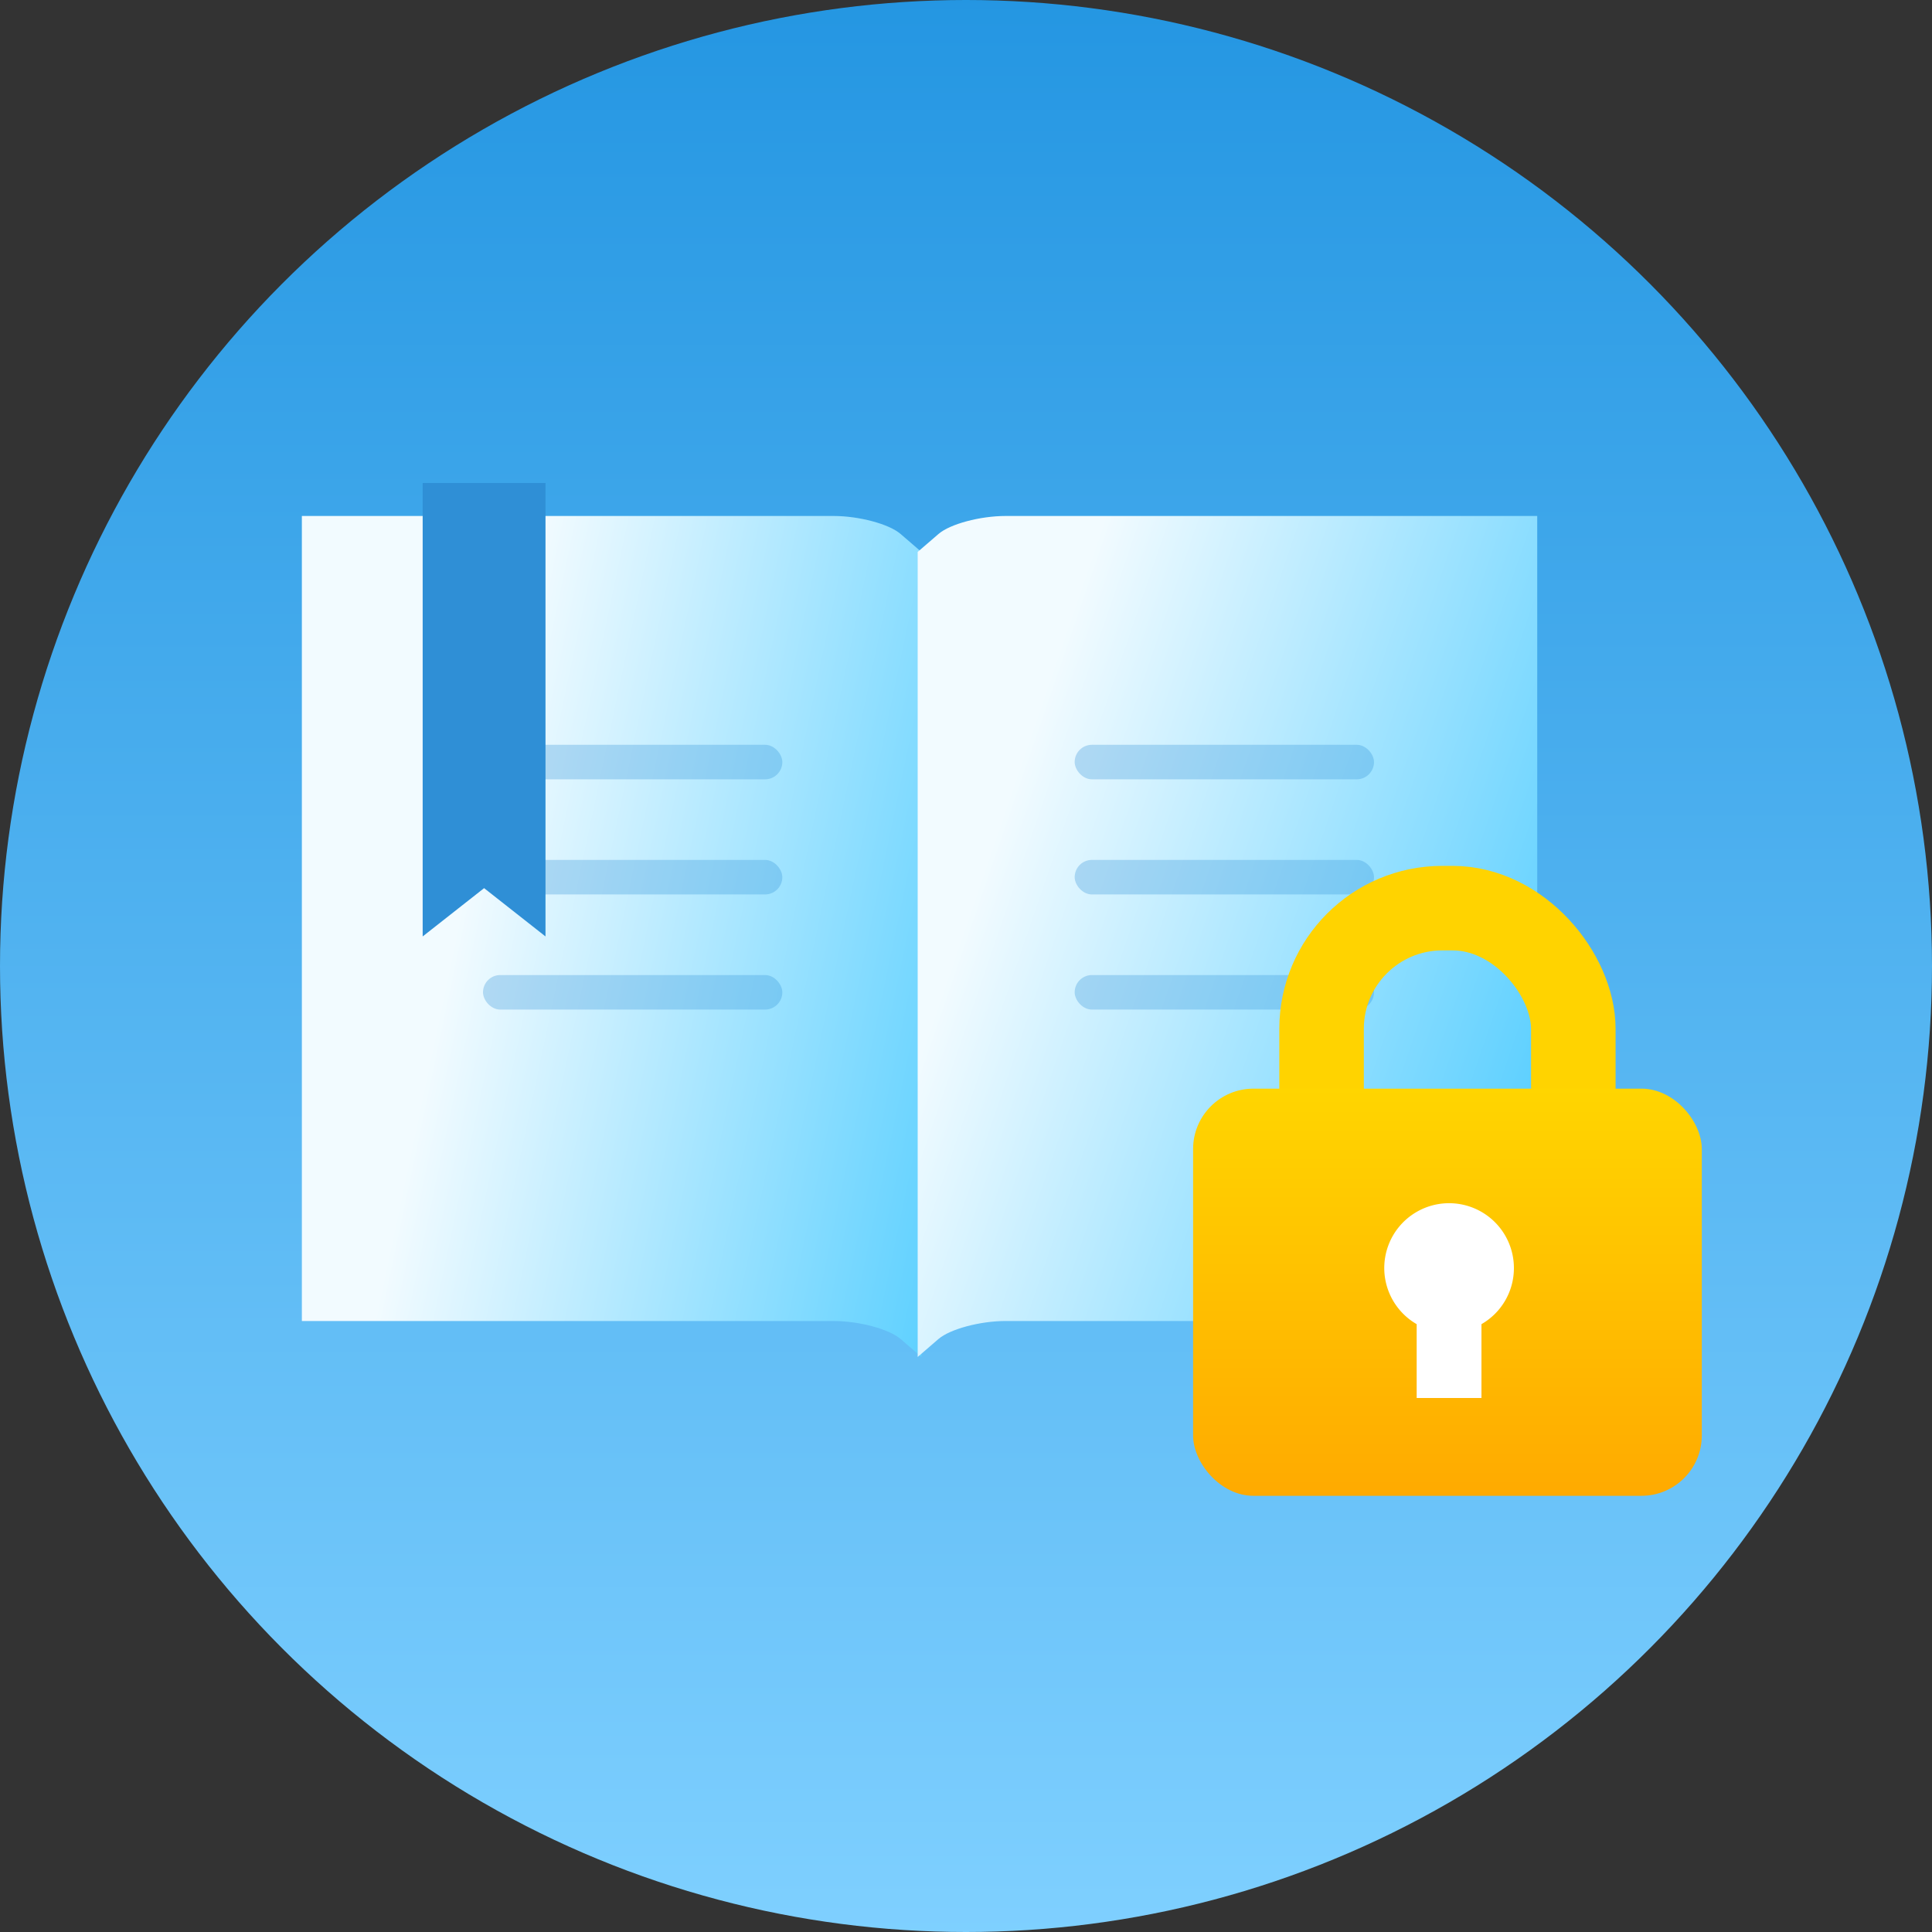 <svg xmlns="http://www.w3.org/2000/svg" xmlns:xlink="http://www.w3.org/1999/xlink" width="160" height="160" viewBox="0 0 160 160"><rect x="0" y="0" width="160" height="160" fill="#333333" stroke="none"/><defs><style>.a,.h{fill:none;}.b{clip-path:url(#a);}.c{fill:url(#c);}.d{fill:url(#d);}.e{fill:url(#e);}.f{opacity:0.3;}.g{fill:#2f8fd6;}.h{stroke:#ffd300;stroke-linejoin:round;stroke-width:7px;}.i{fill:url(#f);}.j{fill:#fff;}</style><clipPath id="a"><rect class="a" width="160" height="160"/></clipPath><linearGradient id="c" x1="0.5" x2="0.5" y2="1" gradientUnits="objectBoundingBox"><stop offset="0" stop-color="#2496e2"/><stop offset="1" stop-color="#7fd0ff"/></linearGradient><linearGradient id="d" x1="0.289" y1="0.353" x2="1.328" y2="0.652" gradientUnits="objectBoundingBox"><stop offset="0" stop-color="#f2fbff"/><stop offset="1" stop-color="#3ac6ff"/></linearGradient><linearGradient id="e" x1="0.22" y1="0.176" x2="1.398" y2="0.727" gradientUnits="objectBoundingBox"><stop offset="0" stop-color="#f2fbff"/><stop offset="1" stop-color="#20beff"/></linearGradient><linearGradient id="f" x1="0.5" x2="0.5" y2="1" gradientUnits="objectBoundingBox"><stop offset="0" stop-color="#ffd500"/><stop offset="1" stop-color="#fa0"/></linearGradient></defs><g class="b"><g class="b"><circle class="c" cx="80" cy="80" r="80"/></g><g transform="translate(-1040 -477.27)"><path class="d" d="M229.457,278.912h3.827c2.114,0,4.6.667,5.558,1.487l1.727,1.492v-66.67s-.775-.665-1.727-1.489-3.444-1.489-5.558-1.489H189.259v66.67Z" transform="translate(875.74 307.758)"/><path class="e" d="M200.37,278.912h-3.827c-2.114,0-4.6.667-5.558,1.487l-1.727,1.492v-66.67s.775-.665,1.727-1.489,3.444-1.489,5.558-1.489h44.024v66.67Z" transform="translate(926.74 307.758)"/><g class="f" transform="translate(1080 538.95)"><rect class="g" width="24.789" height="2.86" rx="1.43"/><rect class="g" width="24.789" height="2.86" rx="1.43" transform="translate(0 9.534)"/><rect class="g" width="24.789" height="2.86" rx="1.43" transform="translate(0 19.069)"/></g><g class="f" transform="translate(1129 538.95)"><rect class="g" width="24.789" height="2.86" rx="1.43"/><rect class="g" width="24.789" height="2.86" rx="1.43" transform="translate(0 9.534)"/><rect class="g" width="24.789" height="2.86" rx="1.43" transform="translate(0 19.069)"/></g><path class="g" d="M208.1,249l-5.085-4-5.087,4V211.448H208.1Z" transform="translate(877.076 305.822)"/><g transform="translate(1138.807 552.478)"><g transform="translate(0)"><rect class="h" width="20.849" height="27.918" rx="10" transform="translate(10.64)"/><rect class="i" width="42.129" height="33.72" rx="5" transform="translate(0 14.949)"/><path class="j" d="M59.487,63.869a5.368,5.368,0,1,0-8.052,4.623v6.113H56.8V68.492A5.344,5.344,0,0,0,59.487,63.869Z" transform="translate(-32.919 -34.039)"/></g></g></g></g></svg>